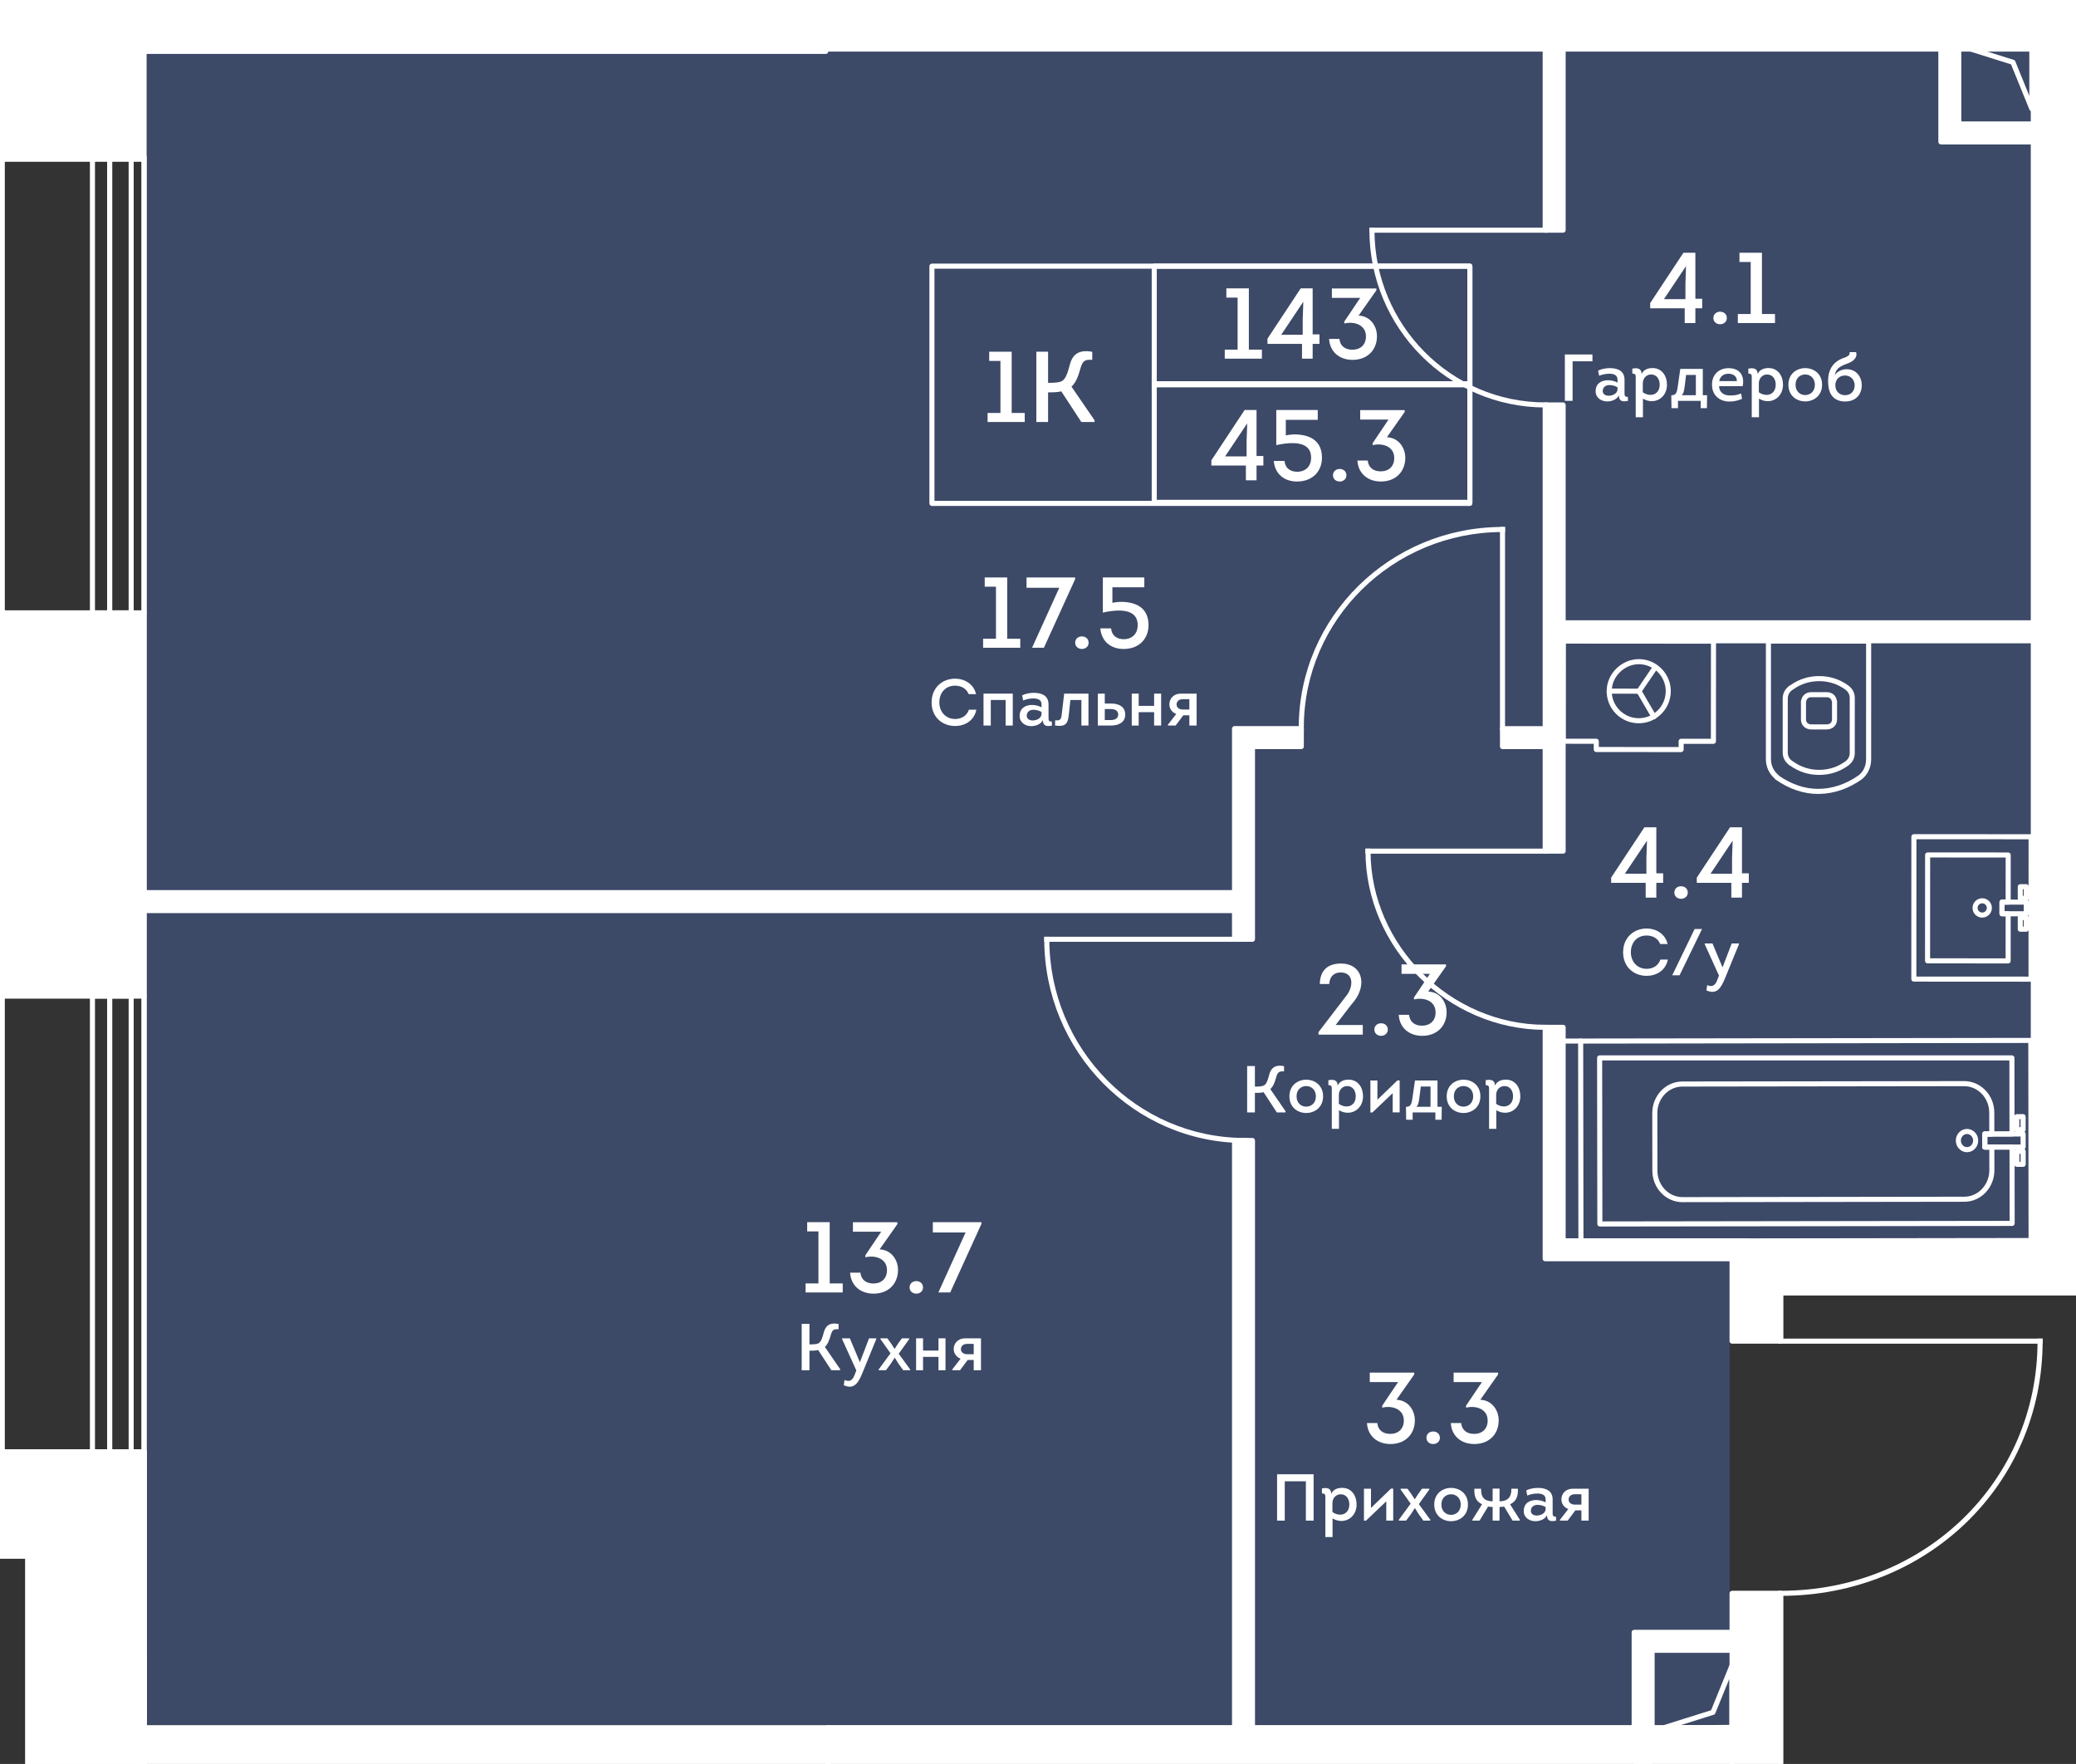 <?xml version="1.0" encoding="UTF-8"?><svg xmlns="http://www.w3.org/2000/svg" xmlns:xlink="http://www.w3.org/1999/xlink" viewBox="0 0 588.532 500"><rect x="0" y="0" width="588.532" height="500" fill="#333333" stroke="none"/><defs><clipPath id="clippath"><polygon points="588.532 0 494.41 0 28.19 0 0 0 0 441.795 7.171 441.795 7.171 500 588.532 500 588.532 365.169 588.532 365.169 588.532 0" fill="none"/></clipPath><clipPath id="clippath-1"><rect x="-46.411" y="-1486.123" width="1761.747" height="2956.139" fill="none"/></clipPath><clipPath id="clippath-2"><rect x="-46.411" y="-1486.123" width="1761.747" height="2956.139" fill="none"/></clipPath><clipPath id="clippath-3"><rect x="-46.411" y="-1486.123" width="1761.747" height="2956.139" fill="none"/></clipPath><clipPath id="clippath-5"><rect x="-46.411" y="-1486.123" width="1761.747" height="2956.139" fill="none"/></clipPath><clipPath id="clippath-6"><rect x="-46.411" y="-1486.123" width="1761.747" height="2956.139" fill="none"/></clipPath><clipPath id="clippath-7"><rect x="-46.411" y="-1486.123" width="1761.747" height="2956.139" fill="none"/></clipPath><clipPath id="clippath-8"><rect x="-46.411" y="-1486.123" width="1761.747" height="2956.139" fill="none"/></clipPath><clipPath id="clippath-9"><rect x="-46.411" y="-1486.123" width="1761.747" height="2956.139" fill="none"/></clipPath><clipPath id="clippath-10"><rect x="-46.411" y="-1486.123" width="1761.747" height="2956.139" fill="none"/></clipPath></defs><g id="Layer_1"><polygon points="489.235 .942 40.863 .942 40.863 138.381 40.863 278.592 40.863 278.592 40.863 407.722 40.863 407.722 40.863 488.892 290.134 488.892 490.353 488.892 490.353 354.266 579.846 354.266 579.846 .942 489.235 .942" fill="#44588a" opacity=".6"/></g><g id="Layer_3"><g clip-path="url(#clippath)"><g clip-path="url(#clippath-1)"><g clip-path="url(#clippath-2)"><rect x="425.23" y="149.368" width="1.439" height="57.564" fill="#fff"/><path d="m369.629,206.933h-1.439v-.722c0-31.344,25.91-56.842,57.757-56.842h.722v1.438h-.722c-31.054,0-56.319,24.858-56.319,55.404v.722Z" fill="#fff"/><rect x="296.041" y="265.524" width="57.564" height="1.439" fill="#fff"/><path d="m353.605,323.999h-.722c-31.344,0-56.842-25.91-56.842-57.757v-.717h1.439v.717c0,31.054,24.858,56.319,55.404,56.319h.722v1.438Z" fill="#fff"/><rect x="388.218" y="64.527" width="50.575" height="1.438" fill="#fff"/><path d="m438.794,115.499h-.722c-27.491,0-49.853-22.545-49.853-50.254v-.722h1.439v.722c0,26.917,21.721,48.816,48.414,48.816h.722v1.438Z" fill="#fff"/><rect x="387.104" y="240.544" width="51.667" height="1.439" fill="#fff"/><path d="m438.772,291.918h-.722c-27.613,0-50.946-23.195-50.946-50.656v-.722h1.439v.722c0,26.678,22.672,49.217,49.507,49.217h.722v1.438Z" fill="#fff"/><rect x="504.134" y="379.437" width="74.934" height="1.439" fill="#fff"/><path d="m504.855,452.352h-.722v-1.438h.722c40.809,0,72.774-31.08,72.774-70.761v-.717h1.444v.717c0,40.489-32.6,72.199-74.217,72.199" fill="#fff"/></g><g clip-path="url(#clippath-3)"><path d="m517.893,206.763h-4.438c-1.683,0-2.903-1.2-2.903-2.847v-5.099c0-.107.051-.285.107-.407.285-1.352,1.373-2.211,2.796-2.211h4.443c1.418,0,2.501.859,2.791,2.201.051.091.107.234.107.422v5.093c0,1.647-1.22,2.847-2.903,2.847m-5.902-7.803v4.956c0,.854.574,1.408,1.464,1.408h4.438c.89,0,1.464-.554,1.464-1.408v-4.946c-.02-.041-.036-.091-.051-.142-.137-.768-.661-1.19-1.408-1.19h-4.443c-.752,0-1.271.422-1.398,1.129-.01.051-.036.122-.066.193" fill="#fff"/><path d="m515.713,225.048h-.351c-4.041,0-8.189-1.403-11.987-4.067-.102-.076-.183-.173-.234-.28-1.632-1.398-2.526-3.355-2.526-5.531l.005-33.454c0-.193.076-.376.208-.513.137-.132.32-.208.513-.208h28.401c.402,0,.722.325.722.722v33.459c0,2.389-1.001,4.468-2.745,5.79-3.711,2.608-7.828,4.011-11.941,4.077-.025.005-.041.005-.066.005m-11.295-5.099c3.492,2.394,7.274,3.66,10.944,3.66h.086c3.924,0,7.874-1.322,11.422-3.807,1.362-1.027,2.15-2.694,2.15-4.545l.005-32.818-26.967-.005v32.737c0,1.815.773,3.442,2.186,4.57.071.061.132.127.173.208" fill="#fff"/><path d="m515.717,219.657c-3.014,0-5.775-.884-8.21-2.628-.056-.015-.112-.03-.142-.051-.071-.025-.132-.071-.188-.122-.051-.046-.091-.091-.122-.137-1.129-.91-1.672-2.054-1.672-3.487v-15.174c0-1.438.549-2.587,1.677-3.492.03-.046.061-.081.091-.112.061-.061.132-.112.213-.147.036-.015.091-.03.152-.046,2.409-1.738,5.175-2.623,8.205-2.623,3.06,0,5.856.905,8.301,2.699,1.22.935,1.8,2.104,1.8,3.579l-.005,15.459c0,1.479-.58,2.648-1.779,3.574-2.465,1.8-5.261,2.709-8.322,2.709m-7.651-3.975c.056.02.127.056.193.107,2.196,1.606,4.712,2.43,7.457,2.43,2.75,0,5.256-.818,7.457-2.425.829-.64,1.205-1.388,1.205-2.42l.005-15.459c0-1.027-.381-1.774-1.225-2.43-2.181-1.596-4.687-2.409-7.437-2.409-2.755,0-5.271.813-7.468,2.425-.041.036-.102.061-.168.086-.015.015-.03.03-.046.041-.839.646-1.215,1.393-1.215,2.43l-.005,15.174c0,1.037.376,1.784,1.225,2.435l.02.015Zm.254-20.44h0Z" fill="#fff"/><path d="m569.298,273.093h0l-22.85-.015c-.397,0-.717-.32-.717-.717l.015-30.017c0-.193.071-.376.208-.508.137-.137.32-.213.508-.213l22.845.015c.193,0,.376.071.513.208.132.137.208.32.208.508l-.005,13.359c0,.397-.325.717-.722.717h-1.027v1.861l1.027.005c.397,0,.717.32.717.717l-.005,13.359c0,.193-.076.376-.208.508-.137.137-.32.213-.508.213m-22.128-1.454l21.406.01.005-11.915-1.027-.005c-.397,0-.717-.32-.717-.717v-3.299c0-.397.325-.722.722-.722h1.022l.01-11.915-21.406-.015-.015,28.579Z" fill="#fff"/><path d="m574.422,264.107h-1.688c-.397,0-.717-.32-.717-.717v-3.304c0-.188.071-.376.208-.508.137-.137.32-.208.508-.208h1.688c.402,0,.722.325.722.722v3.299c0,.396-.325.717-.722.717m-.966-1.439h.244l.005-1.861h-.249v1.861Z" fill="#fff"/><path d="m574.424,255.363h0l-1.688-.005c-.397,0-.717-.32-.717-.717v-3.299c0-.397.325-.722.722-.722h1.683c.402,0,.722.325.722.722v3.299c0,.193-.076.376-.208.508-.137.137-.32.213-.513.213m-.966-1.444h.249v-1.861h-.249v1.861Z" fill="#fff"/><path d="m561.942,260.103h-.005c-1.51,0-2.74-1.23-2.74-2.745s1.23-2.745,2.745-2.745,2.745,1.235,2.745,2.745c0,1.515-1.235,2.745-2.745,2.745m0-4.051c-.722,0-1.306.585-1.306,1.306,0,.717.585,1.306,1.306,1.306s1.301-.59,1.306-1.306c0-.717-.585-1.306-1.306-1.306" fill="#fff"/><path d="m575.789,278.268h0l-33.23-.02c-.397,0-.717-.32-.717-.717l.015-40.362c0-.193.076-.376.213-.508.132-.137.315-.213.508-.213l33.225.015c.402,0,.722.325.722.722l-.015,40.362c0,.193-.076.376-.213.508-.132.137-.315.213-.508.213m-32.508-1.459l31.786.015.02-38.918-31.791-.02-.015,38.923Z" fill="#fff"/><path d="m574.422,259.734h0l-6.868-.005c-.188,0-.371-.071-.508-.208-.137-.137-.208-.32-.208-.508v-3.299c0-.397.325-.722.722-.722l6.863.005c.402,0,.722.32.722.717v3.304c0,.188-.076.371-.208.508-.137.137-.32.208-.513.208m-6.146-1.444l5.429.005v-1.861l-5.429-.005v1.861Z" fill="#fff"/><path d="m464.64,196.644c-.142,0-.28-.041-.407-.122-.33-.224-.412-.676-.188-1.002l4.626-6.802c.224-.336.676-.412,1.001-.188.33.224.417.671.193,1.002l-4.631,6.796c-.137.208-.366.315-.595.315" fill="#fff"/><path d="m464.64,196.644h0l-8.444-.02c-.397,0-.722-.325-.717-.722,0-.402.32-.722.717-.722h.005l8.438.025c.402,0,.722.32.722.722,0,.397-.325.717-.722.717" fill="#fff"/><path d="m468.877,203.892c-.249,0-.488-.127-.625-.356l-4.234-7.249c-.203-.341-.086-.783.259-.986.341-.203.788-.086.986.259l4.239,7.249c.198.341.081.783-.264.986-.112.066-.239.097-.361.097" fill="#fff"/><path d="m464.571,205.017h-.025c-5.012-.01-9.084-4.102-9.069-9.12.005-2.399.991-4.677,2.77-6.42,1.723-1.683,4.026-2.643,6.324-2.643h.025c2.42.005,4.702.961,6.415,2.684,1.713,1.723,2.659,4.011,2.648,6.431-.01,5.007-4.087,9.069-9.089,9.069m0-16.745c-1.927,0-3.863.813-5.317,2.237-1.5,1.469-2.328,3.381-2.333,5.394-.005,2.038.783,3.96,2.232,5.414,1.444,1.454,3.36,2.257,5.399,2.262h.02c4.209,0,7.635-3.421,7.651-7.635.01-4.219-3.411-7.661-7.63-7.671h-.02Z" fill="#fff"/><path d="m476.587,213.187h0l-24.049-.015c-.193,0-.376-.071-.508-.208-.137-.137-.213-.32-.213-.508v-1.622l-8.682-.01c-.397,0-.717-.32-.717-.717l.02-28.391c0-.396.32-.722.717-.722l42.614.031c.188,0,.371.076.508.208.132.137.208.32.208.513l-.02,28.386c0,.396-.32.722-.717.722l-8.438-.005v1.622c0,.188-.076.371-.213.508-.132.132-.315.208-.508.208m-23.328-1.454l22.611.015v-1.622c0-.193.071-.376.208-.508.137-.137.32-.213.508-.213l8.438.005.02-26.947-41.17-.03-.02,26.952,8.682.01c.193,0,.376.071.508.208.137.132.213.32.213.508v1.621Z" fill="#fff"/><path d="m448.186,352.533c-.402,0-.722-.32-.722-.717l-.081-56.725c0-.396.32-.717.722-.717l127.623-.178c.397,0,.717.32.717.717l.081,56.72c0,.402-.32.722-.722.722l-127.618.178Zm.64-56.72l.076,55.282,126.18-.178-.076-55.282-126.18.178Z" fill="#fff"/><path d="m557.633,326.6c-.854,0-1.652-.346-2.252-.976-.595-.62-.92-1.444-.92-2.318-.005-1.82,1.418-3.304,3.167-3.304h.005c.849,0,1.652.346,2.252.976.59.62.92,1.444.92,2.318,0,1.82-1.423,3.304-3.167,3.304h-.005Zm0-1.439v.722-.722c.951,0,1.728-.839,1.728-1.865,0-.498-.183-.971-.524-1.322-.325-.346-.752-.534-1.205-.534-.956.005-1.734.839-1.734,1.861.005.508.188.981.524,1.332.325.341.752.529,1.21.529Z" fill="#fff"/><path d="m571.761,330.756c-.193,0-.376-.076-.508-.208-.137-.137-.213-.32-.213-.513l-.005-3.701c0-.396.32-.717.722-.717l1.794-.005c.193,0,.376.076.508.208.132.137.213.32.213.513l.005,3.696c0,.402-.32.722-.722.722l-1.794.005Zm.717-3.701v2.257h.356l-.005-2.257h-.351Z" fill="#fff"/><path d="m571.747,320.949c-.193,0-.376-.076-.508-.208-.137-.137-.213-.32-.213-.513l-.005-3.701c0-.396.32-.717.722-.717l1.794-.005c.193,0,.376.076.508.208.132.137.213.32.213.513l.005,3.696c0,.402-.32.722-.722.722l-1.794.005Zm.717-3.701v2.257h.356l-.005-2.257h-.351Z" fill="#fff"/><path d="m476.969,340.762c-2.282,0-4.428-.93-6.044-2.623-1.606-1.688-2.491-3.929-2.496-6.319l-.02-16.302c-.01-4.936,3.812-8.957,8.525-8.962l79.89-.112h.01c4.707,0,8.535,4.006,8.54,8.942l.01,6.054c0,.397-.32.722-.722.722h-1.281l.005,2.257h1.281c.397,0,.722.32.722.722l.01,6.547c.005,2.384-.879,4.631-2.476,6.319-1.611,1.703-3.762,2.643-6.049,2.643l-79.895.112h-.01Zm-.036-32.767h0c-3.914.005-7.091,3.381-7.086,7.524l.02,16.302c.005,2.013.752,3.909,2.099,5.322,1.342,1.408,3.116,2.181,5.002,2.181h.01l79.895-.112c1.886,0,3.665-.783,4.997-2.196,1.352-1.418,2.089-3.309,2.089-5.327l-.01-5.825h-1.286c-.397,0-.717-.32-.717-.717l-.005-3.701c0-.193.071-.376.208-.513.137-.132.32-.208.508-.208l1.281-.005-.005-5.332c-.005-4.138-3.192-7.503-7.101-7.503h-.01l-79.89.112Z" fill="#fff"/><path d="m453.549,347.666c-.193,0-.376-.076-.508-.208-.137-.137-.213-.32-.213-.513l-.066-47.077c0-.188.076-.371.213-.508.132-.137.315-.208.508-.208h116.882c.397,0,.717.32.717.717l.03,21.569c0,.188-.076.371-.208.508-.137.132-.32.208-.513.208l-7.005.01v2.257l7.015-.005c.193,0,.376.071.508.208.132.132.213.32.213.508l.025,21.65c0,.397-.32.722-.717.722l-116.882.163Zm.656-47.077l.061,45.633,115.444-.163-.03-20.206-7.015.01c-.188,0-.371-.071-.508-.208-.132-.137-.208-.32-.208-.508l-.005-3.701c0-.193.071-.376.208-.513.137-.132.32-.208.508-.208l7.01-.01-.025-20.125h-115.439Z" fill="#fff"/><path d="m562.667,325.863c-.193,0-.376-.076-.508-.208-.137-.137-.213-.32-.213-.513l-.005-3.701c0-.396.32-.717.722-.717l10.883-.015c.188,0,.371.076.508.208.132.137.208.32.208.508l.005,3.701c0,.402-.32.722-.717.722l-10.884.015Zm.717-3.701v2.257l9.44-.01v-2.257l-9.44.01Z" fill="#fff"/><path d="m448.104,295.812h-4.972c-.397,0-.717-.32-.717-.722,0-.396.32-.717.717-.717h4.972c.397,0,.722.32.722.717,0,.402-.325.722-.722.722" fill="#fff"/></g><g clip-path="url(#clippath-5)"><path d="m40.845,1.207c-.397,0-.722-.32-.722-.722v-17.08c0-.397.325-.722.722-.722s.722.325.722.722V.485c0,.402-.325.722-.722.722" fill="#fff"/><path d="m40.845,487.991c-.397,0-.722-.32-.722-.722v-18.3c0-.397.325-.717.722-.717s.722.32.722.717v18.3c0,.402-.325.722-.722.722" fill="#fff"/><path d="m40.845,1436.682c-.397,0-.722-.32-.722-.722V-1441.041c0-.397.325-.722.722-.722s.722.325.722.722V1435.96c0,.402-.325.722-.722.722" fill="#fff"/><path d="m5.465,506.293h-28.06c-.397,0-.717-.325-.717-.722v-57.34c0-.396.32-.722.717-.722H5.465c.397,0,.722.325.722.722v57.34c0,.397-.325.722-.722.722m-27.338-1.444H4.748v-55.902h-26.622v55.902Z" fill="#fff"/><path d="m-22.595,506.291c-.107,0-.213-.02-.315-.071-.361-.178-.508-.61-.33-.966l28.06-57.34c.178-.361.61-.498.966-.33.356.173.503.605.325.966l-28.06,57.34c-.122.254-.381.402-.646.402" fill="#fff"/><path d="m5.465,506.291c-.264,0-.524-.147-.646-.402l-28.06-57.34c-.178-.361-.03-.793.325-.966.361-.168.793-.03.966.33l28.06,57.34c.178.356.03.788-.33.966-.102.051-.208.071-.315.071" fill="#fff"/><path d="m40.845,412.286H.585c-.397,0-.717-.325-.717-.722v-129.255c0-.397.32-.717.717-.717h40.26c.397,0,.722.32.722.717v129.255c0,.397-.325.722-.722.722m-39.538-1.444h38.822v-127.817H1.306v127.817Z" fill="#fff"/><path d="m31.085,412.286h-4.88c-.397,0-.717-.325-.717-.722v-129.255c0-.397.32-.717.717-.717h4.88c.397,0,.722.32.722.717v129.255c0,.397-.325.722-.722.722m-4.158-1.444h3.441v-127.817h-3.441v127.817Z" fill="#fff"/><path d="m37.185,412.286h-6.1c-.397,0-.717-.325-.717-.722v-129.255c0-.397.32-.717.717-.717h6.1c.397,0,.717.32.717.717v129.255c0,.397-.32.722-.717.722m-5.378-1.444h4.662v-127.817h-4.662v127.817Z" fill="#fff"/><path d="m40.845,174.445H.585c-.397,0-.717-.32-.717-.717V44.483c0-.402.32-.722.717-.722h40.26c.397,0,.722.32.722.722v129.245c0,.397-.325.717-.722.717m-39.538-1.439h38.822V45.2H1.306v127.806Z" fill="#fff"/><path d="m31.085,174.445h-4.88c-.397,0-.717-.32-.717-.717V44.483c0-.402.32-.722.717-.722h4.88c.397,0,.722.32.722.722v129.245c0,.397-.325.717-.722.717m-4.158-1.439h3.441V45.2h-3.441v127.806Z" fill="#fff"/><path d="m37.185,174.445h-6.1c-.397,0-.717-.32-.717-.717V44.483c0-.402.32-.722.717-.722h6.1c.397,0,.717.32.717.722v129.245c0,.397-.32.717-.717.717m-5.378-1.439h4.662V45.2h-4.662v127.806Z" fill="#fff"/><path d="m.586,412.283c-.397,0-.722-.32-.722-.722V-432.615c0-.402.325-.722.722-.722s.722.32.722.722V411.562c0,.402-.325.722-.722.722" fill="#fff"/><path d="m477.547,490.44c-5.704,0-5.815-.112-6.003-.3-.178-.183-.249-.437-.188-.681.056-.249.244-.442.483-.518l13.237-4.158,5.241-12.876c.127-.32.458-.508.803-.437.341.066.585.361.585.707v17.451c0,.397-.32.722-.712.722-6.349.061-10.594.091-13.446.091m-5.495-.813h.02-.02Zm4.438-.635c3.843.02,9.379-.035,13.771-.076v-13.059l-3.98,9.78c-.081.203-.244.356-.452.417l-9.338,2.938Z" fill="#fff"/><path d="m576.017,31.568c-.29,0-.554-.173-.666-.452l-5.241-12.876-13.237-4.158c-.239-.076-.427-.27-.483-.518-.061-.244.01-.498.188-.681.28-.28.402-.397,19.449-.208.391,0,.712.326.712.722v17.451c0,.346-.244.64-.585.707-.046.01-.091.015-.137.015m-14.493-17.538l9.343,2.938c.203.061.371.214.452.417l3.975,9.775v-13.054c-4.392-.041-9.928-.061-13.771-.076" fill="#fff"/></g><g clip-path="url(#clippath-6)"><rect x="234.827" y="-.734" width="341.603" height="14.64" fill="#fff"/><rect x="234.827" y="489.711" width="256.202" height="13.42" fill="#fff"/><rect x="438.05" y="-55.558" width="5.083" height="61.992" fill="#fff"/><polygon points="495.533 356.801 438.05 356.801 438.05 291.2 443.133 291.2 443.133 351.717 495.533 351.717 495.533 356.801" fill="#fff"/><rect x="438.05" y="114.781" width="5.083" height="126.48" fill="#fff"/><rect x="438.05" y="12.625" width="5.083" height="52.618" fill="#fff"/><rect x="439.326" y="176.544" width="140.51" height="5.083" fill="#fff"/><rect x="349.981" y="323.276" width="5.083" height="169.18" fill="#fff"/><polygon points="355.065 266.243 349.981 266.243 349.981 206.539 368.912 206.539 368.912 211.622 355.065 211.622 355.065 266.243" fill="#fff"/><rect x="425.947" y="206.541" width="15.87" height="5.083" fill="#fff"/><rect x="40.606" y="253.018" width="311.103" height="5.083" fill="#fff"/><polygon points="492.09 532.018 463.277 532.018 463.277 462.702 495.689 462.702 495.689 467.785 468.361 467.785 468.361 526.935 492.09 526.935 492.09 532.018" fill="#fff"/><polygon points="578.001 40.217 550.225 40.217 550.225 -27.113 581.457 -27.113 581.457 -22.029 555.308 -22.029 555.308 35.133 578.001 35.133 578.001 40.217" fill="#fff"/><path d="m495.533,357.52h-57.483c-.397,0-.717-.32-.717-.717v-65.606c0-.397.32-.717.717-.717h5.083c.402,0,.722.32.722.717v59.801h51.678c.397,0,.722.32.722.722v5.083c0,.396-.325.717-.722.717m-56.761-1.439h56.039v-3.645h-51.678c-.397,0-.717-.32-.717-.717v-59.801h-3.645v64.162Z" fill="#fff"/><path d="m443.133,241.98h-5.083c-.397,0-.717-.32-.717-.717v-28.919h-11.382c-.402,0-.722-.32-.722-.717v-5.083c0-.402.32-.722.722-.722h11.382v-91.043c0-.397.32-.717.717-.717h5.083c.402,0,.722.32.722.717v61.051h135.98c.402,0,.722.32.722.717v5.083c0,.397-.32.722-.722.722h-135.98v58.911c0,.396-.32.717-.722.717m-4.362-1.439h3.645v-58.911c0-.397.32-.717.717-.717h135.986v-3.645h-135.986c-.397,0-.717-.325-.717-.722v-61.046h-3.645v91.043c0,.397-.32.717-.722.717h-11.382v3.645h11.382c.402,0,.722.32.722.722v28.914Z" fill="#fff"/><path d="m492.091,532.737h-28.818c-.397,0-.717-.32-.717-.717v-28.167h-227.73c-.397,0-.717-.325-.717-.722v-13.42c0-.396.32-.722.717-.722h114.437v-165.708c0-.402.32-.722.717-.722h5.083c.397,0,.722.32.722.722v165.708h106.771v-26.291c0-.397.32-.717.717-.717h32.417c.397,0,.717.32.717.717v5.083c0,.397-.32.722-.717.722h-26.611v20.486h21.95c.397,0,.722.325.722.722v13.42c0,.396-.325.722-.722.722h-21.95v22.362h23.012c.397,0,.717.32.717.722v5.083c0,.396-.32.717-.717.717m-28.096-1.439h27.374v-3.645h-23.012c-.397,0-.717-.32-.717-.717v-23.805c0-.397.32-.722.717-.722h21.955v-11.982h-21.955c-.397,0-.717-.32-.717-.717v-21.93c0-.397.32-.717.717-.717h26.611v-3.645h-30.973v26.291c0,.397-.32.717-.722.717h-108.21c-.397,0-.717-.32-.717-.717v-165.713h-3.645v165.713c0,.397-.325.717-.722.717h-114.432v11.982h227.725c.402,0,.722.325.722.722v28.167Z" fill="#fff"/><path d="m355.062,266.962h-5.083c-.397,0-.717-.32-.717-.717v-7.422H40.605c-.397,0-.722-.32-.722-.717v-5.083c0-.402.325-.722.722-.722h308.658v-45.761c0-.397.32-.722.717-.722h18.93c.397,0,.722.325.722.722v5.083c0,.397-.325.722-.722.722h-13.125v53.899c0,.396-.32.717-.722.717m-4.362-1.439h3.645v-53.899c0-.397.32-.722.717-.722h13.125v-3.64h-17.487v45.761c0,.397-.32.717-.722.717H41.326v3.645h308.653c.402,0,.722.32.722.722v7.417Z" fill="#fff"/><path d="m443.133,65.962h-5.083c-.397,0-.717-.32-.717-.717V14.625h-202.507c-.397,0-.717-.32-.717-.722V-.732c0-.402.32-.722.717-.722h202.507v-54.102c0-.397.32-.722.717-.722h5.083c.402,0,.722.325.722.722V-1.453h105.648v-25.656c0-.397.325-.722.722-.722h31.232c.397,0,.722.326.722.722v5.083c0,.396-.325.717-.722.717h-25.432V-1.453h20.405c.397,0,.722.32.722.722v14.635c0,.402-.325.722-.722.722h-20.405v19.79h21.976c.397,0,.722.32.722.717v5.083c0,.397-.325.722-.722.722h-27.776c-.397,0-.722-.325-.722-.722V14.625h-105.648v50.62c0,.396-.32.717-.722.717m-4.362-1.439h3.645V13.903c0-.397.32-.717.717-.717h107.092c.397,0,.717.32.717.717v25.595h26.342v-3.645h-21.975c-.397,0-.722-.325-.722-.722V13.903c0-.397.325-.717.722-.717h20.4V-.015h-20.4c-.397,0-.722-.32-.722-.717v-21.294c0-.397.325-.722.722-.722h25.432v-3.645h-29.799V-.732c0,.397-.32.717-.717.717h-107.092c-.397,0-.717-.32-.717-.717v-54.102h-3.645V-.732c0,.397-.32.717-.722.717h-202.501v13.201h202.501c.402,0,.722.32.722.717v50.62Z" fill="#fff"/></g><g clip-path="url(#clippath-7)"><polygon points="576.43 -289.876 576.43 351.85 491.029 351.85 491.029 380.154 504.856 380.154 504.856 366.49 855.813 366.49 855.813 351.85 814.332 351.85 814.332 143.228 969.274 143.228 969.274 351.85 942.433 351.85 942.433 366.49 983.914 366.49 983.914 128.588 814.332 128.588 814.332 -34.757 799.692 -34.757 799.692 351.85 591.07 351.85 591.07 -120.295 799.692 -120.295 799.692 -107.129 814.332 -107.129 814.332 -120.295 909.493 -120.295 909.493 -134.935 819.212 -134.935 819.212 -289.876 909.493 -289.876 909.493 -304.516 805.792 -304.516 805.792 -134.935 591.07 -134.935 591.07 -304.516 508.109 -304.516 508.109 -318.175 493.469 -318.175 493.469 -289.876 576.43 -289.876" fill="#fff"/><path d="m504.855,380.874h-13.827c-.397,0-.717-.32-.717-.717v-28.309c0-.397.32-.717.717-.717h84.684V-289.156h-82.244c-.397,0-.717-.32-.717-.722v-28.294c0-.402.32-.722.717-.722h14.64c.397,0,.722.32.722.722v12.937h82.239c.397,0,.722.32.722.722v168.86h213.283v-168.86c0-.402.32-.722.717-.722h103.701c.396,0,.722.32.722.722v14.635c0,.402-.325.722-.722.722h-89.559v153.503h89.559c.396,0,.722.32.722.717v14.64c0,.397-.325.722-.722.722h-94.439v12.444c0,.397-.32.722-.722.722h-14.64c-.397,0-.717-.325-.717-.722v-12.444h-207.183v470.706h207.183V-34.759c0-.397.32-.722.717-.722h14.64c.402,0,.722.325.722.722V127.869h168.86c.397,0,.722.32.722.717v237.907c0,.397-.325.717-.722.717h-41.48c-.397,0-.717-.32-.717-.717v-14.645c0-.397.32-.717.717-.717h26.123v-207.183h-153.503v207.183h40.758c.397,0,.722.32.722.717v14.645c0,.397-.325.717-.722.717h-350.235v12.947c0,.396-.325.717-.722.717m-13.105-1.439h12.388v-12.942c0-.402.32-.722.717-.722h350.24v-13.201h-40.764c-.397,0-.717-.325-.717-.722v-208.622c0-.397.32-.717.717-.717h154.941c.402,0,.722.32.722.717v208.622c0,.396-.32.722-.722.722h-26.118v13.201h40.042v-236.464h-168.865c-.397,0-.717-.325-.717-.722V-34.037h-13.201v385.885c0,.396-.325.722-.722.722h-208.622c-.397,0-.722-.325-.722-.722V-120.297c0-.397.325-.717.722-.717h208.622c.397,0,.722.32.722.717v12.449h13.201v-12.449c0-.397.32-.717.717-.717h94.444v-13.202h-89.564c-.397,0-.717-.32-.717-.722v-154.941c0-.396.32-.717.717-.717h89.564v-13.201h-102.262v168.86c0,.402-.325.722-.722.722h-214.722c-.397,0-.722-.32-.722-.722v-168.86h-82.239c-.397,0-.717-.32-.717-.717v-12.942h-13.201v26.861h82.239c.397,0,.722.32.722.717V351.848c0,.396-.325.722-.722.722h-84.679v26.866Z" fill="#fff"/><rect x="491.029" y="451.631" width="13.827" height="238.802" fill="#fff"/><path d="m504.856,691.155h-13.827c-.397,0-.717-.325-.717-.722v-238.802c0-.397.32-.717.717-.717h13.827c.397,0,.717.32.717.717v238.802c0,.396-.32.722-.717.722m-13.105-1.439h12.388v-237.363h-12.388v237.363Z" fill="#fff"/><path d="m36.331,411.564H.585v18.193h-29.941l-16.323,47.718,16.323,48.917H.585v15.86h40.347v-130.689h-4.601Zm-58.84,37.648H5.551v57.34h-28.06v-57.34Z" fill="#fff"/><path d="m40.931,542.975H.585c-.397,0-.717-.32-.717-.722v-15.143h-29.224c-.31,0-.585-.198-.681-.488l-16.323-48.917c-.051-.147-.051-.31,0-.463l16.323-47.713c.102-.295.371-.488.681-.488H-.132v-17.477c0-.397.32-.722.717-.722h40.347c.397,0,.717.325.717.722v130.689c0,.402-.32.722-.717.722m-39.625-1.438h38.903v-129.25H1.306v17.477c0,.397-.325.717-.722.717h-29.428l-16.074,47.001,16.079,48.191H.585c.397,0,.722.325.722.722v15.143Zm4.245-34.262h-28.06c-.397,0-.722-.32-.722-.722v-57.34c0-.397.325-.717.722-.717H5.551c.397,0,.717.32.717.717v57.34c0,.402-.32.722-.717.722m-27.343-1.439H4.829v-55.902h-26.622v55.902Z" fill="#fff"/><polygon points="40.116 -63.508 .14 -63.508 .14 45.149 39.094 45.149 39.099 45.149 39.104 45.149 40.116 45.149 40.116 14.572 234.098 14.572 234.098 -.068 40.116 -.068 40.116 -63.508" fill="#fff"/><path d="m40.117,45.865H.137c-.397,0-.717-.32-.717-.717V-63.509c0-.397.32-.722.717-.722h39.981c.397,0,.717.326.717.722V-.79h193.265c.397,0,.717.325.717.722v14.64c0,.402-.32.722-.717.722H40.834v29.855c0,.396-.32.717-.717.717M.859,44.426h38.537V14.571c0-.397.325-.717.722-.717h193.26V.653H40.117c-.397,0-.722-.325-.722-.722v-62.719H.859V44.426Z" fill="#fff"/><polygon points="39.82 282.31 39.83 282.31 40.842 282.31 40.842 173.729 39.907 173.729 .866 173.729 .866 282.31 39.82 282.31" fill="#fff"/><path d="m40.845,283.031H.864c-.397,0-.717-.325-.717-.722v-108.581c0-.396.32-.717.717-.717h39.981c.397,0,.717.32.717.717v108.581c0,.397-.32.722-.717.722m-39.259-1.438h38.537v-107.142H1.586v107.142Z" fill="#fff"/><path d="m40.926,411.564H.585v18.198h-29.941l-16.323,47.718,16.323,48.912H.585v15.865h40.342v-39.127h193.9v-13.42H40.926v-78.147ZM5.546,506.552h-28.06v-57.34H5.546v57.34Z" fill="#fff"/><path d="m40.931,542.975H.585c-.397,0-.722-.32-.722-.722v-15.138h-29.219c-.31,0-.585-.198-.681-.493l-16.328-48.912c-.046-.152-.046-.315,0-.463l16.328-47.718c.102-.295.371-.488.681-.488H-.137v-17.477c0-.397.325-.722.722-.722h40.26c.397,0,.803.325.803.722v77.43h193.179c.397,0,.717.32.717.717v13.42c0,.397-.32.722-.717.722H41.648v38.4c0,.402-.32.722-.717.722m-39.63-1.438h38.908v-38.405c0-.397.325-.717.722-.717h193.174v-11.982H40.931c-.397,0-.722-.32-.722-.722v-77.425H1.301v17.477c0,.397-.32.717-.717.717h-29.428l-16.079,47.001,16.084,48.196H.585c.397,0,.717.32.717.717v15.143Zm4.245-34.262h-28.06c-.397,0-.717-.32-.717-.722v-57.336c0-.397.32-.722.717-.722H5.546c.397,0,.722.325.722.722v57.336c0,.402-.325.722-.722.722m-27.338-1.439H4.829v-55.902h-26.622v55.902Z" fill="#fff"/></g><g clip-path="url(#clippath-8)"><polygon points="228.831 349.047 228.831 346.429 235.211 346.429 235.211 363.793 238.907 363.793 238.907 366.356 228.374 366.356 228.374 363.793 232.019 363.793 232.019 349.047 228.831 349.047" fill="#fff"/><path d="m243.933,360.747c.198,2.018,1.622,3.07,3.67,3.07,2.308,0,3.848-1.418,3.848-3.782,0-3.33-3.391-4.326-6.125-3.645v-.569l4.499-6.69h-8.027v-2.679h12.612v.518l-5.043,7.173c3.304.142,5.21,2.928,5.21,5.861,0,3.701-2.531,6.69-6.918,6.69-3.64,0-6.431-2.191-6.659-5.948h2.933Z" fill="#fff"/><path d="m257.862,364.932c0-1.113.854-1.794,1.906-1.794s1.906.681,1.906,1.794c0,1.052-.854,1.764-1.906,1.764s-1.906-.712-1.906-1.764" fill="#fff"/><polygon points="278.23 346.912 269.38 366.356 266.02 366.356 273.731 349.357 264.454 349.357 264.454 346.429 278.23 346.429 278.23 346.912" fill="#fff"/><path d="m390.457,403.373c.198,2.018,1.622,3.07,3.67,3.07,2.308,0,3.848-1.418,3.848-3.782,0-3.33-3.391-4.326-6.125-3.645v-.569l4.499-6.69h-8.027v-2.679h12.612v.518l-5.043,7.173c3.304.142,5.21,2.928,5.21,5.861,0,3.701-2.531,6.69-6.918,6.69-3.64,0-6.431-2.191-6.659-5.948h2.933Z" fill="#fff"/><path d="m404.387,407.557c0-1.113.854-1.794,1.906-1.794s1.906.681,1.906,1.794c0,1.052-.854,1.764-1.906,1.764s-1.906-.712-1.906-1.764" fill="#fff"/><path d="m414.226,403.373c.198,2.018,1.622,3.07,3.67,3.07,2.308,0,3.848-1.418,3.848-3.782,0-3.33-3.391-4.326-6.125-3.645v-.569l4.499-6.69h-8.027v-2.679h12.612v.518l-5.043,7.173c3.304.142,5.21,2.928,5.21,5.861,0,3.701-2.531,6.69-6.918,6.69-3.64,0-6.431-2.191-6.659-5.948h2.933Z" fill="#fff"/><polygon points="279.161 166.303 279.161 163.685 285.536 163.685 285.536 181.05 289.236 181.05 289.236 183.612 278.703 183.612 278.703 181.05 282.348 181.05 282.348 166.303 279.161 166.303" fill="#fff"/><polygon points="304.791 164.168 295.941 183.612 292.581 183.612 300.293 166.613 291.015 166.613 291.015 163.685 304.791 163.685 304.791 164.168" fill="#fff"/><path d="m304.804,182.189c0-1.113.854-1.794,1.906-1.794s1.906.681,1.906,1.794c0,1.052-.854,1.764-1.906,1.764s-1.906-.712-1.906-1.764" fill="#fff"/><path d="m315.356,170.885c.879-.198,1.764-.285,2.674-.285,4.189.086,7.574,1.769,7.574,6.634,0,3.589-2.45,6.72-7.086,6.72-3.589,0-6.268-2.14-6.578-5.836h3.045c.198,2.079,1.652,3.07,3.614,3.07,1.993,0,3.843-1.164,3.929-3.869.056-3.106-2.135-4.102-4.697-4.239-1.794-.086-3.731.224-5.18.564v-9.963h11.758v2.791h-9.053v4.412Z" fill="#fff"/><path d="m376.83,278.924h-2.674c.086-3.787,2.104-5.78,6.003-5.81,5.866,0,7.518,5.724,3.787,10.619-1.052,1.2-2.333,2.989-5.297,6.807h7.691v2.73h-12.556v-.712l7.828-10.218c2.135-2.593,2.247-6.69-1.566-6.69-1.937,0-3.106,1.225-3.218,3.274" fill="#fff"/><path d="m389.623,291.848c0-1.113.854-1.794,1.906-1.794s1.906.681,1.906,1.794c0,1.052-.854,1.764-1.906,1.764s-1.906-.712-1.906-1.764" fill="#fff"/><path d="m399.462,287.664c.198,2.018,1.622,3.07,3.67,3.07,2.308,0,3.848-1.418,3.848-3.782,0-3.33-3.391-4.326-6.125-3.645v-.569l4.499-6.69h-8.027v-2.679h12.612v.518l-5.043,7.173c3.304.142,5.21,2.928,5.21,5.861,0,3.701-2.531,6.69-6.918,6.69-3.64,0-6.431-2.191-6.659-5.948h2.933Z" fill="#fff"/><path d="m480.626,91.568h-3.019v-4.184h-9.791v-1.479l9.425-14.264h3.385v13.039h1.937v2.704h-1.937v4.184Zm-2.704-16.053l-6.207,9.277h6.095v-4.407l.168-4.87h-.056Z" fill="#fff"/><path d="m485.731,90.146c0-1.113.854-1.794,1.906-1.794s1.906.681,1.906,1.794c0,1.052-.854,1.764-1.906,1.764s-1.906-.712-1.906-1.764" fill="#fff"/><polygon points="493.123 74.261 493.123 71.643 499.497 71.643 499.497 89.008 503.198 89.008 503.198 91.57 492.665 91.57 492.665 89.008 496.31 89.008 496.31 74.261 493.123 74.261" fill="#fff"/><path d="m469.558,254.43h-3.019v-4.184h-9.791v-1.479l9.425-14.264h3.385v13.039h1.937v2.704h-1.937v4.184Zm-2.704-16.053l-6.207,9.277h6.095v-4.407l.168-4.87h-.056Z" fill="#fff"/><path d="m474.663,253.008c0-1.113.854-1.794,1.906-1.794s1.906.681,1.906,1.794c0,1.052-.854,1.764-1.906,1.764s-1.906-.712-1.906-1.764" fill="#fff"/><path d="m493.839,254.43h-3.019v-4.184h-9.791v-1.479l9.425-14.264h3.385v13.039h1.937v2.704h-1.937v4.184Zm-2.704-16.053l-6.207,9.277h6.095v-4.407l.168-4.87h-.056Z" fill="#fff"/></g><g clip-path="url(#clippath-9)"><path d="m229.476,381.083c.991,0,1.988-.02,2.572-.32.768-.412,1.139-1.744,1.5-3.116.473-1.688,1.484-2.872,4.184-2.364v1.5c-1.312-.091-1.784.152-2.176,1.505-.397,1.423-.829,2.699-1.708,3.507l4.316,6.288v.32h-2.476l-3.757-5.744c-.559.208-1.82.208-2.455.208v5.536h-2.201v-13.14h2.201v5.82Z" fill="#fff"/><path d="m244.493,389.172c-1.093,2.684-2.308,4.845-5.297,3.472l.229-1.479c1.611.712,2.364-.097,2.908-1.596l.432-1.108-4.036-8.881v-.224h2.196l2.821,6.72h.051l2.572-6.72h2.043v.224l-3.919,9.592Z" fill="#fff"/><polygon points="253.618 384.873 252.509 386.602 251.162 388.401 249.093 388.401 249.093 388.178 252.453 383.597 249.602 379.582 249.602 379.358 251.559 379.358 252.591 380.781 253.582 382.321 253.638 382.321 254.614 380.822 255.681 379.358 257.745 379.358 257.745 379.582 254.781 383.73 258.03 388.178 258.03 388.401 256.058 388.401 254.731 386.566 253.678 384.873 253.618 384.873" fill="#fff"/><polygon points="268.044 379.356 268.044 388.404 266.051 388.404 266.051 384.612 261.679 384.612 261.679 388.404 259.707 388.404 259.707 379.356 261.679 379.356 261.679 382.828 266.051 382.828 266.051 379.356 268.044 379.356" fill="#fff"/><path d="m272.325,385.121c-1.129-.396-1.952-1.484-1.952-2.725,0-1.652,1.24-3.025,3.192-3.04h4.54v9.048h-2.064v-2.913h-1.708l-2.181,2.913h-2.191v-.229l2.364-3.055Zm3.716-1.261v-2.928h-1.896c-1.032,0-1.728.62-1.728,1.5,0,.844.717,1.428,1.728,1.428h1.896Z" fill="#fff"/><polygon points="372.404 417.888 372.404 431.029 370.208 431.029 370.208 419.881 364.22 419.881 364.22 431.029 362.044 431.029 362.044 417.888 372.404 417.888" fill="#fff"/><path d="m380.496,421.738c2.664,0,4.092,2.232,4.092,4.712,0,2.908-2.099,4.784-4.524,4.672-.747-.036-1.54-.264-2.293-.717v5.277h-2.043v-10.812c0-1.047.097-1.556-.956-1.556l-.02-1.408c1.5-.3,2.648-.056,2.648,1.54.524-1.261,1.8-1.708,3.096-1.708m-2.76,6.868c.752.529,1.581.773,2.313.732,1.367-.056,2.476-1.047,2.476-2.887,0-1.505-.808-2.892-2.44-2.892-1.408,0-2.349,1.164-2.349,2.511v2.537Z" fill="#fff"/><polygon points="387.238 431.048 386.673 431.048 386.673 421.979 388.666 421.979 388.666 427.424 394.334 421.959 394.969 421.959 394.969 431.028 392.997 431.028 392.997 425.563 387.238 431.048" fill="#fff"/><polygon points="401.073 427.499 399.965 429.227 398.618 431.027 396.549 431.027 396.549 430.803 399.909 426.223 397.057 422.207 397.057 421.983 399.009 421.983 400.041 423.407 401.038 424.947 401.093 424.947 402.07 423.447 403.137 421.983 405.201 421.983 405.201 422.207 402.237 426.355 405.486 430.803 405.486 431.027 403.513 431.027 402.181 429.192 401.129 427.499 401.073 427.499" fill="#fff"/><path d="m411.368,431.195c-2.384,0-4.768-1.576-4.768-4.728,0-3.116,2.328-4.677,4.692-4.712,2.42-.036,4.86,1.54,4.86,4.712,0,3.152-2.404,4.728-4.784,4.728m.036-1.8c1.352-.015,2.704-.996,2.704-2.928,0-1.972-1.428-2.948-2.816-2.908-1.352.036-2.664.991-2.664,2.908,0,1.972,1.388,2.948,2.776,2.928" fill="#fff"/><path d="m428.451,421.981h1.861c.091,1.932-.341,3.584-2.216,4.412l2.776,4.407v.229h-2.064l-2.399-4.001c-.3.076-.64.132-1.296.132v3.869h-1.957v-3.869c-.691,0-.991-.056-1.291-.132l-2.42,4.001h-2.049v-.229l2.76-4.407c-1.861-.829-2.272-2.481-2.181-4.412h1.916c-.091,2.064.64,3.569,3.264,3.569v-3.589h1.957v3.589c2.587,0,3.436-1.505,3.34-3.569" fill="#fff"/><path d="m435.225,431.197c-1.652,0-3.248-1.052-3.248-2.816-.056-2.155,1.525-3.192,3.513-3.192.884,0,1.876.229,2.684.676v-.9c0-2.384-4.072-1.596-5.2-1.032l-.3-1.464c.92-.473,2.14-.712,3.34-.712,2.196,0,4.148.768,4.148,3.264v3.568c0,.844-.036,1.388.94,1.296l.036,1.164c-1.423.244-2.531.244-2.587-1.54-.6,1.2-2.049,1.688-3.325,1.688m2.948-4.016c-.676-.396-1.54-.635-2.349-.62-.991.02-1.84.6-1.84,1.708,0,.9.829,1.317,1.652,1.317,1.073,0,2.328-.508,2.537-1.657v-.747Z" fill="#fff"/><path d="m444.596,427.747c-1.129-.396-1.952-1.484-1.952-2.725,0-1.652,1.235-3.025,3.192-3.04h4.54v9.048h-2.064v-2.913h-1.708l-2.176,2.913h-2.196v-.229l2.364-3.055Zm3.716-1.261v-2.928h-1.896c-1.032,0-1.723.62-1.723,1.5,0,.844.712,1.428,1.723,1.428h1.896Z" fill="#fff"/><path d="m270.781,192.37c2.572,0,5.236,1.429,5.932,4.392h-2.104c-.656-1.637-2.12-2.384-3.843-2.405-2.689,0-4.468,1.952-4.468,4.753,0,2.608,1.779,4.692,4.468,4.692,1.8,0,3.319-.884,3.904-2.628h2.12c-.661,3.208-3.36,4.616-6.024,4.616-3.568,0-6.664-2.46-6.664-6.68,0-4.245,3.096-6.741,6.68-6.741" fill="#fff"/><polygon points="287.114 196.612 287.114 205.661 285.086 205.661 285.086 198.412 280.882 198.412 280.882 205.661 278.818 205.661 278.818 196.612 287.114 196.612" fill="#fff"/><path d="m292.314,205.828c-1.652,0-3.248-1.052-3.248-2.816-.056-2.155,1.525-3.192,3.513-3.192.884,0,1.876.229,2.684.676v-.9c0-2.384-4.072-1.596-5.2-1.032l-.3-1.464c.92-.473,2.14-.712,3.34-.712,2.196,0,4.148.768,4.148,3.264v3.568c0,.844-.036,1.388.94,1.296l.036,1.164c-1.423.244-2.531.244-2.587-1.54-.6,1.2-2.049,1.688-3.325,1.688m2.948-4.016c-.676-.396-1.54-.635-2.349-.62-.991.02-1.84.6-1.84,1.708,0,.9.829,1.317,1.652,1.317,1.073,0,2.328-.508,2.537-1.657v-.747Z" fill="#fff"/><path d="m303.451,198.414l-.432,4.036c-.264,2.816-1.032,3.619-3.924,3.208l.036-1.5c1.581.224,1.728-.452,1.881-1.784l.676-5.759h6.888v9.043h-2.008v-7.244h-3.116Z" fill="#fff"/><path d="m311.224,205.657v-9.043h1.972v2.811h1.82c2.064,0,3.98.808,3.98,3.121,0,2.267-1.952,3.111-4.001,3.111h-3.772Zm1.972-4.672v3.116h1.784c1.108,0,2.028-.488,2.028-1.556,0-1.073-.92-1.561-2.028-1.561h-1.784Z" fill="#fff"/><polygon points="329.176 196.612 329.176 205.661 327.183 205.661 327.183 201.869 322.811 201.869 322.811 205.661 320.839 205.661 320.839 196.612 322.811 196.612 322.811 200.084 327.183 200.084 327.183 196.612 329.176 196.612" fill="#fff"/><path d="m333.457,202.378c-1.129-.396-1.952-1.484-1.952-2.725,0-1.652,1.24-3.025,3.192-3.04h4.54v9.048h-2.064v-2.913h-1.708l-2.176,2.913h-2.196v-.229l2.364-3.055Zm3.716-1.261v-2.928h-1.896c-1.032,0-1.723.62-1.723,1.5,0,.844.712,1.428,1.723,1.428h1.896Z" fill="#fff"/><path d="m355.757,308c.996,0,1.988-.02,2.572-.32.768-.412,1.144-1.744,1.5-3.116.473-1.688,1.484-2.872,4.189-2.364v1.5c-1.317-.091-1.784.152-2.181,1.505-.391,1.423-.824,2.699-1.708,3.507l4.316,6.288v.32h-2.476l-3.757-5.744c-.559.208-1.82.208-2.455.208v5.536h-2.196v-13.14h2.196v5.82Z" fill="#fff"/><path d="m370.306,315.486c-2.384,0-4.768-1.576-4.768-4.728,0-3.116,2.328-4.677,4.692-4.712,2.42-.036,4.86,1.54,4.86,4.712,0,3.152-2.404,4.728-4.784,4.728m.036-1.8c1.352-.015,2.704-.996,2.704-2.928,0-1.972-1.428-2.948-2.816-2.908-1.352.036-2.664.991-2.664,2.908,0,1.972,1.388,2.948,2.776,2.928" fill="#fff"/><path d="m382.32,306.029c2.664,0,4.092,2.232,4.092,4.712,0,2.908-2.099,4.784-4.524,4.672-.747-.036-1.54-.264-2.293-.717v5.277h-2.043v-10.812c0-1.047.097-1.556-.956-1.556l-.02-1.408c1.5-.3,2.648-.056,2.648,1.54.524-1.261,1.8-1.708,3.096-1.708m-2.76,6.868c.752.529,1.581.773,2.313.732,1.367-.056,2.476-1.047,2.476-2.887,0-1.505-.808-2.892-2.44-2.892-1.408,0-2.349,1.164-2.349,2.511v2.537Z" fill="#fff"/><polygon points="389.062 315.339 388.498 315.339 388.498 306.271 390.49 306.271 390.49 311.715 396.159 306.25 396.794 306.25 396.794 315.319 394.822 315.319 394.822 309.854 389.062 315.339" fill="#fff"/><path d="m398.638,317.405l-.056-3.68h.224c1.337,0,1.444-1.296,1.672-2.887l.656-4.565h6.385v7.452h1.215l-.051,3.68h-1.764v-2.084h-6.441v2.084h-1.84Zm6.908-9.425h-2.76l-.432,3.436c-.203,1.367-.356,1.932-.844,2.308h4.036v-5.744Z" fill="#fff"/><path d="m414.897,315.486c-2.389,0-4.768-1.576-4.768-4.728,0-3.116,2.328-4.677,4.692-4.712,2.42-.036,4.86,1.54,4.86,4.712,0,3.152-2.404,4.728-4.784,4.728m.036-1.8c1.352-.015,2.704-.996,2.704-2.928,0-1.972-1.428-2.948-2.816-2.908-1.352.036-2.664.991-2.664,2.908,0,1.972,1.388,2.948,2.776,2.928" fill="#fff"/><path d="m426.912,306.029c2.664,0,4.092,2.232,4.092,4.712,0,2.908-2.099,4.784-4.524,4.672-.747-.036-1.54-.264-2.288-.717v5.277h-2.049v-10.812c0-1.047.097-1.556-.956-1.556l-.02-1.408c1.5-.3,2.648-.056,2.648,1.54.524-1.261,1.8-1.708,3.096-1.708m-2.76,6.868c.752.529,1.581.773,2.313.732,1.367-.056,2.476-1.047,2.476-2.887,0-1.505-.808-2.892-2.44-2.892-1.408,0-2.349,1.164-2.349,2.511v2.537Z" fill="#fff"/><polygon points="445.821 102.411 445.821 113.62 443.625 113.62 443.625 100.479 451.448 100.479 451.448 102.411 445.821 102.411" fill="#fff"/><path d="m455.603,113.786c-1.652,0-3.248-1.052-3.248-2.816-.056-2.155,1.525-3.192,3.513-3.192.884,0,1.876.229,2.684.676v-.9c0-2.384-4.072-1.596-5.2-1.032l-.3-1.464c.92-.473,2.14-.712,3.34-.712,2.196,0,4.148.768,4.148,3.264v3.568c0,.844-.036,1.388.94,1.296l.036,1.164c-1.423.244-2.531.244-2.587-1.54-.6,1.2-2.049,1.688-3.325,1.688m2.948-4.016c-.676-.396-1.54-.635-2.349-.62-.991.02-1.84.6-1.84,1.708,0,.9.829,1.317,1.652,1.317,1.073,0,2.328-.508,2.537-1.657v-.747Z" fill="#fff"/><path d="m468.485,104.327c2.664,0,4.092,2.232,4.092,4.712,0,2.908-2.099,4.784-4.524,4.672-.747-.036-1.54-.264-2.293-.717v5.277h-2.043v-10.812c0-1.047.097-1.556-.956-1.556l-.02-1.408c1.5-.3,2.648-.056,2.648,1.54.524-1.261,1.8-1.708,3.096-1.708m-2.76,6.868c.752.529,1.581.773,2.313.732,1.367-.056,2.476-1.047,2.476-2.887,0-1.505-.808-2.892-2.44-2.892-1.408,0-2.349,1.164-2.349,2.511v2.537Z" fill="#fff"/><path d="m473.855,115.703l-.056-3.68h.224c1.337,0,1.444-1.296,1.672-2.887l.656-4.565h6.385v7.452h1.215l-.051,3.68h-1.764v-2.084h-6.441v2.084h-1.84Zm6.908-9.425h-2.76l-.432,3.437c-.203,1.367-.356,1.932-.844,2.308h4.036v-5.744Z" fill="#fff"/><path d="m494.04,109.471h-6.685c0,1.647,1.296,2.623,2.948,2.623,1.123.056,2.211-.091,3.284-.559l.264,1.52c-1.057.468-2.272.768-3.416.768-2.989.056-5.185-1.855-5.088-4.916.056-3.025,2.232-4.545,4.692-4.545,3.172,0,4.601,2.104,4.001,5.109m-6.649-1.449h4.992c.061-1.373-1.067-2.084-2.364-2.084-1.352,0-2.343.661-2.628,2.084" fill="#fff"/><path d="m501.38,104.327c2.664,0,4.092,2.232,4.092,4.712,0,2.908-2.099,4.784-4.524,4.672-.747-.036-1.54-.264-2.288-.717v5.277h-2.049v-10.812c0-1.047.097-1.556-.956-1.556l-.02-1.408c1.5-.3,2.648-.056,2.648,1.54.524-1.261,1.8-1.708,3.096-1.708m-2.76,6.868c.752.529,1.581.773,2.313.732,1.367-.056,2.476-1.047,2.476-2.887,0-1.505-.808-2.892-2.44-2.892-1.408,0-2.349,1.164-2.349,2.511v2.537Z" fill="#fff"/><path d="m511.765,113.784c-2.389,0-4.768-1.576-4.768-4.728,0-3.116,2.328-4.677,4.692-4.712,2.42-.035,4.86,1.54,4.86,4.712,0,3.152-2.404,4.728-4.784,4.728m.036-1.8c1.352-.015,2.704-.996,2.704-2.928,0-1.972-1.428-2.948-2.816-2.908-1.352.035-2.664.991-2.664,2.908,0,1.972,1.388,2.948,2.776,2.928" fill="#fff"/><path d="m527.794,109.225c0,2.532-1.632,4.58-4.712,4.58-2.964,0-4.407-1.84-4.707-4.112-.493-3.716.468-6.888,4.26-8.22.732-.244,2.043-.732,1.672-1.652h1.876c.503,1.464-.788,2.572-2.049,3.06-2.232.864-3.619,1.332-3.996,3.492.544-.961,1.896-1.693,3.228-1.708,2.837-.097,4.428,2.099,4.428,4.56m-4.728,2.796c1.672,0,2.74-1.2,2.72-2.816-.015-1.556-1.108-2.776-2.755-2.776-1.657,0-2.745,1.256-2.725,2.776,0,1.764,1.22,2.816,2.76,2.816" fill="#fff"/><path d="m466.82,263.19c2.572,0,5.236,1.429,5.932,4.392h-2.104c-.656-1.637-2.12-2.384-3.843-2.405-2.689,0-4.468,1.952-4.468,4.753,0,2.608,1.779,4.692,4.468,4.692,1.8,0,3.319-.884,3.904-2.628h2.12c-.661,3.208-3.36,4.616-6.024,4.616-3.568,0-6.664-2.46-6.664-6.68,0-4.245,3.096-6.741,6.68-6.741" fill="#fff"/><polygon points="480.409 263.339 482.513 263.339 476.149 276.459 474.065 276.459 480.409 263.339" fill="#fff"/><path d="m489.049,277.249c-1.088,2.684-2.308,4.845-5.297,3.472l.229-1.479c1.611.712,2.364-.097,2.908-1.596l.432-1.108-4.036-8.881v-.224h2.196l2.821,6.72h.051l2.572-6.72h2.049v.224l-3.924,9.592Z" fill="#fff"/></g><g clip-path="url(#clippath-10)"><path d="m416.695,143.411h-152.501c-.397,0-.717-.325-.717-.722v-67.243c0-.397.32-.722.717-.722h152.501c.397,0,.717.325.717.722v67.243c0,.397-.32.722-.717.722m-151.78-1.439h151.058v-65.804h-151.058v65.804Z" fill="#fff"/><polygon points="280.432 102.312 280.432 99.694 286.806 99.694 286.806 117.058 290.507 117.058 290.507 119.621 279.974 119.621 279.974 117.058 283.619 117.058 283.619 102.312 280.432 102.312" fill="#fff"/><path d="m297.124,108.517c1.505,0,3.014-.025,3.899-.483,1.169-.625,1.733-2.649,2.277-4.728.712-2.562,2.247-4.351,6.349-3.584v2.277c-1.993-.142-2.704.229-3.304,2.277-.595,2.16-1.25,4.097-2.587,5.322l6.547,9.537v.483h-3.757l-5.699-8.708c-.854.31-2.76.31-3.726.31v8.398h-3.33v-19.927h3.33v8.825Z" fill="#fff"/><path d="m356.22,136.147h-3.019v-4.184h-9.791v-1.479l9.425-14.264h3.385v13.039h1.937v2.704h-1.937v4.184Zm-2.704-16.053l-6.207,9.277h6.095v-4.407l.168-4.87h-.056Z" fill="#fff"/><path d="m364.521,123.422c.879-.198,1.764-.285,2.674-.285,4.189.087,7.574,1.769,7.574,6.634,0,3.589-2.45,6.72-7.086,6.72-3.589,0-6.268-2.14-6.578-5.836h3.045c.198,2.079,1.652,3.07,3.614,3.07,1.993,0,3.843-1.164,3.929-3.868.056-3.106-2.135-4.102-4.697-4.24-1.794-.086-3.731.224-5.18.564v-9.963h11.758v2.791h-9.053v4.412Z" fill="#fff"/><path d="m377.887,134.725c0-1.113.854-1.794,1.906-1.794s1.906.681,1.906,1.794c0,1.052-.854,1.764-1.906,1.764s-1.906-.712-1.906-1.764" fill="#fff"/><path d="m387.744,130.541c.198,2.018,1.622,3.07,3.67,3.07,2.308,0,3.848-1.418,3.848-3.782,0-3.33-3.391-4.326-6.125-3.645v-.569l4.499-6.69h-8.027v-2.679h12.612v.518l-5.043,7.173c3.304.142,5.21,2.928,5.21,5.861,0,3.701-2.531,6.69-6.918,6.69-3.64,0-6.431-2.191-6.659-5.948h2.933Z" fill="#fff"/><polygon points="347.665 84.358 347.665 81.74 354.04 81.74 354.04 99.105 357.74 99.105 357.74 101.667 347.208 101.667 347.208 99.105 350.852 99.105 350.852 84.358 347.665 84.358" fill="#fff"/><path d="m372.128,101.665h-3.019v-4.184h-9.791v-1.479l9.425-14.264h3.385v13.039h1.937v2.704h-1.937v4.184Zm-2.704-16.053l-6.207,9.277h6.095v-4.407l.168-4.87h-.056Z" fill="#fff"/><path d="m379.717,96.059c.198,2.018,1.622,3.07,3.67,3.07,2.308,0,3.848-1.418,3.848-3.782,0-3.33-3.391-4.326-6.125-3.645v-.569l4.499-6.69h-8.027v-2.679h12.612v.518l-5.043,7.173c3.304.142,5.21,2.928,5.21,5.861,0,3.701-2.531,6.69-6.918,6.69-3.64,0-6.431-2.191-6.659-5.948h2.933Z" fill="#fff"/><path d="m416.695,109.789h-89.473c-.402,0-.722-.325-.722-.722v-33.621c0-.397.32-.722.722-.722h89.473c.397,0,.717.325.717.722v33.621c0,.397-.32.722-.717.722m-88.756-1.444h88.034v-32.183h-88.034v32.183Z" fill="#fff"/><path d="m416.695,143.111h-89.473c-.402,0-.722-.32-.722-.717v-33.627c0-.397.32-.717.722-.717h89.473c.397,0,.717.32.717.717v33.627c0,.397-.32.717-.717.717m-88.756-1.438h88.034v-32.183h-88.034v32.183Z" fill="#fff"/></g></g></g></g></svg>